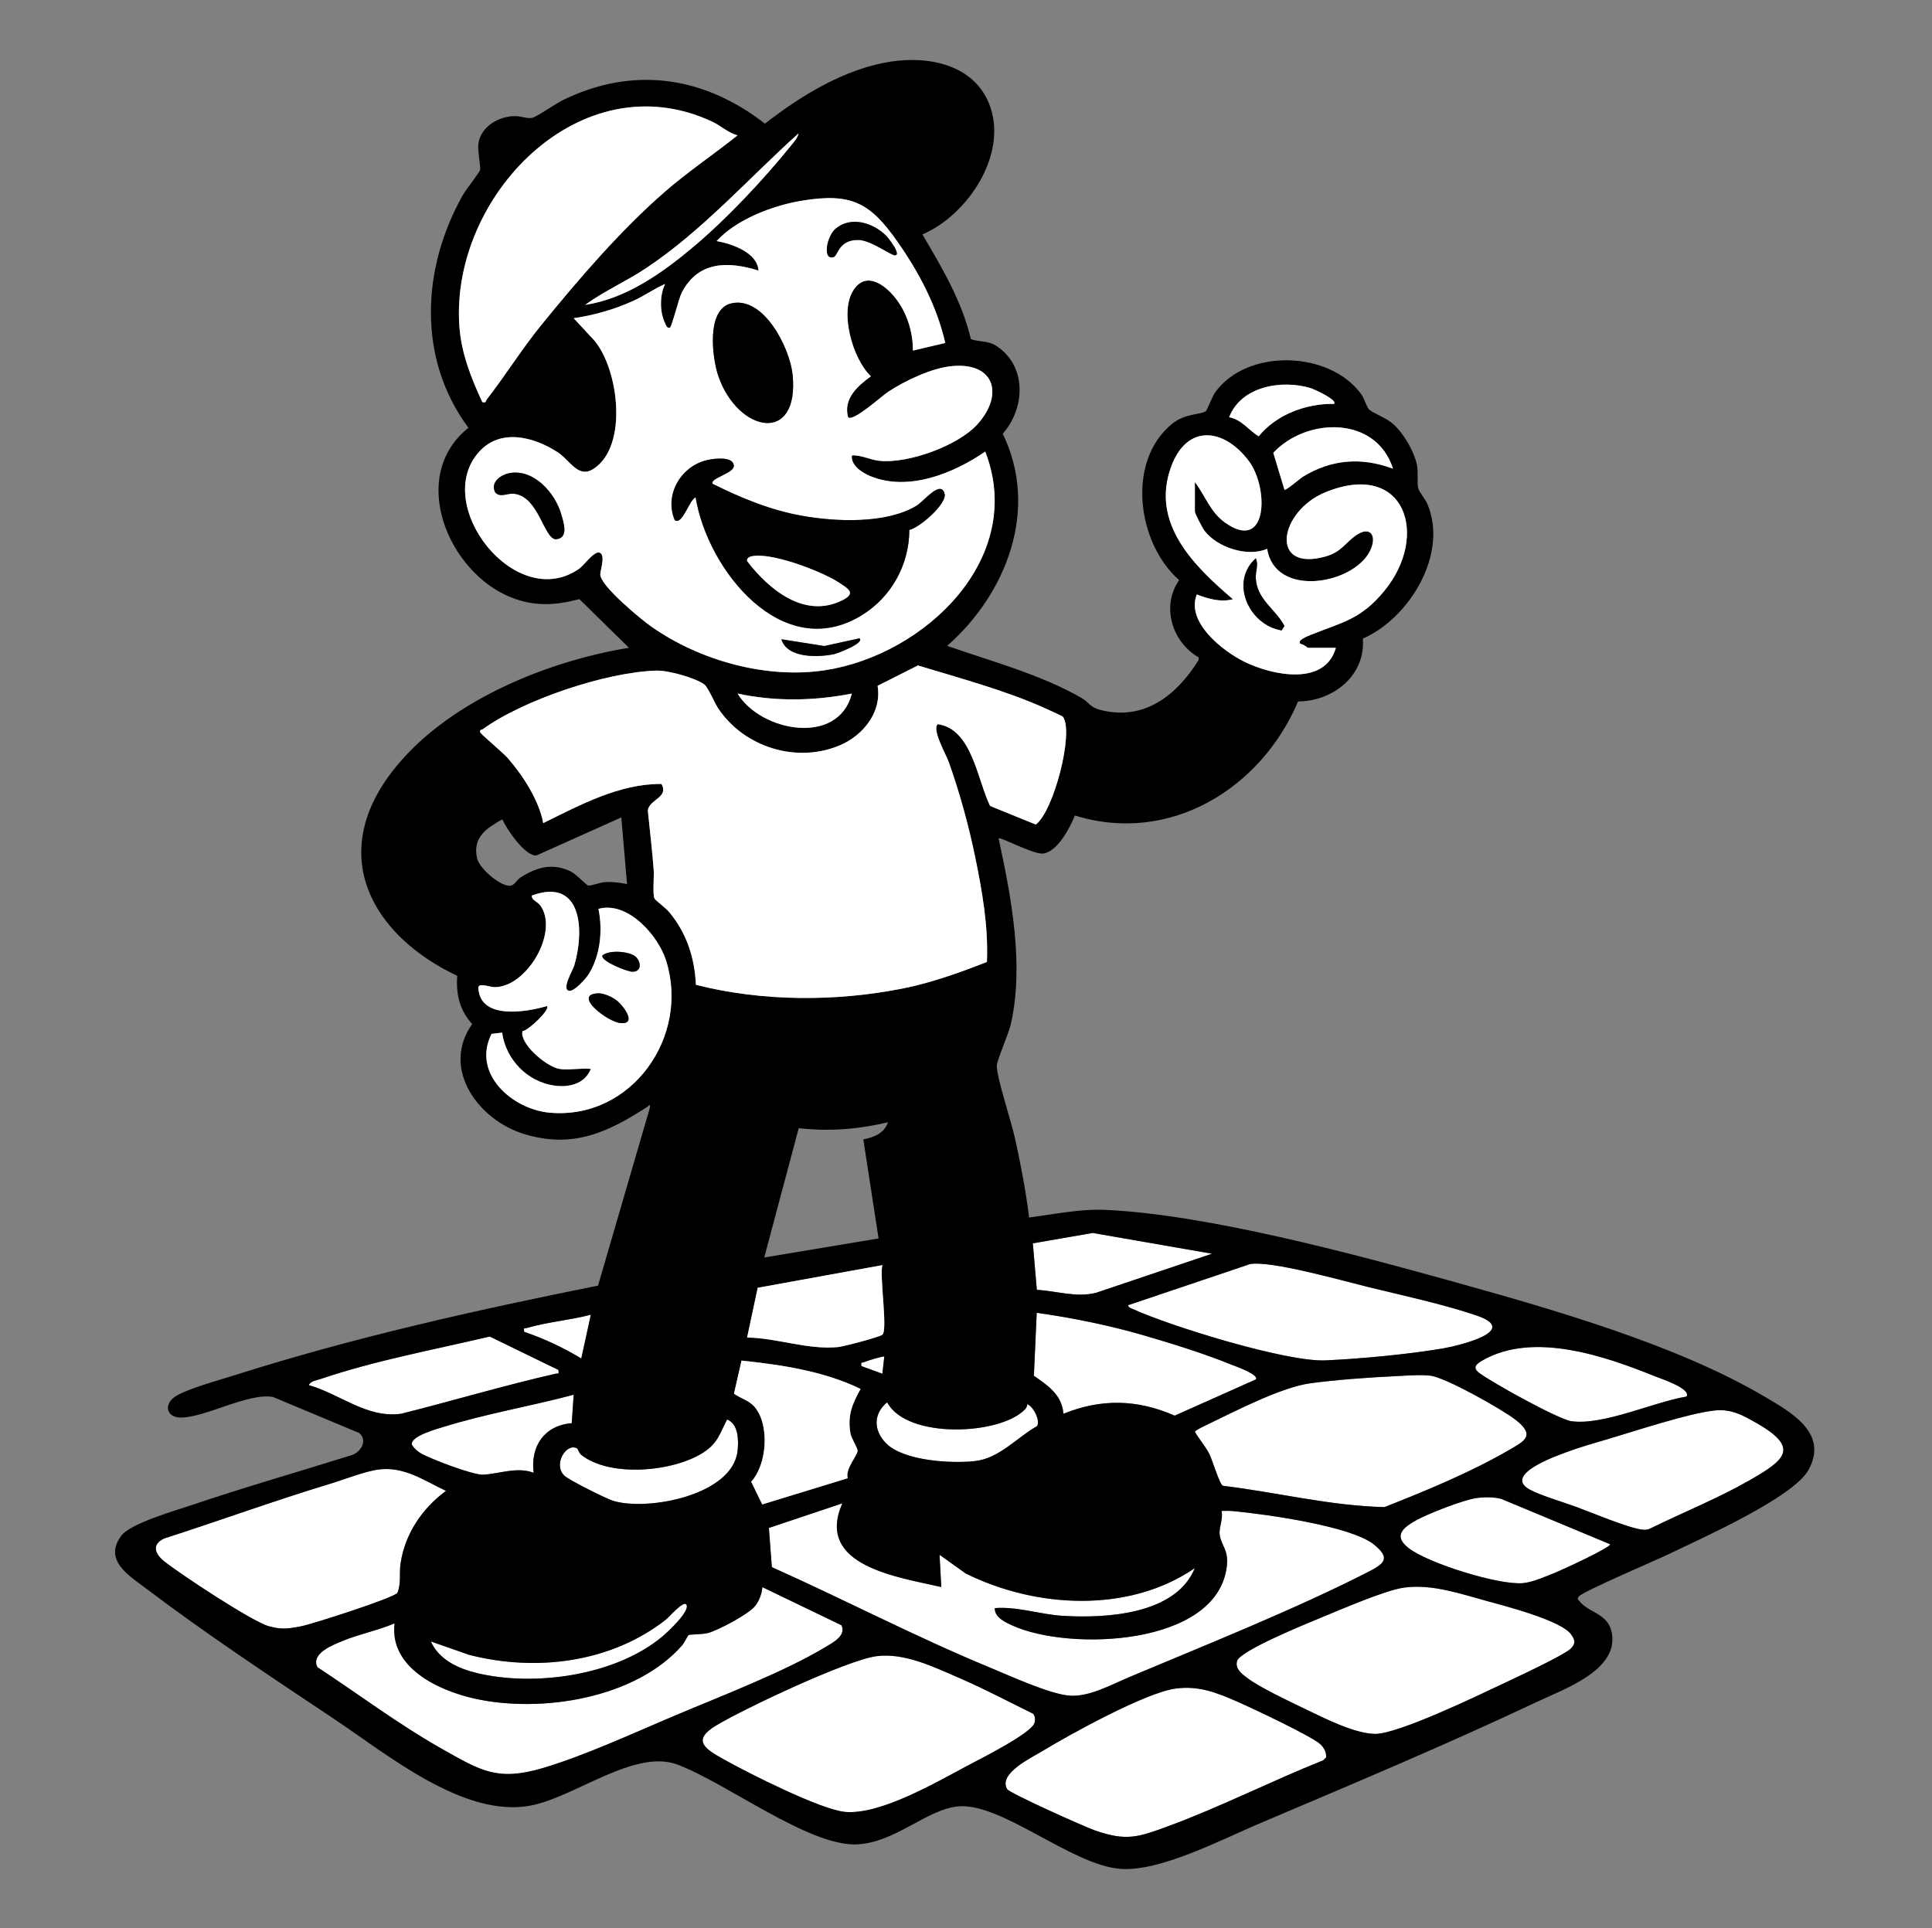 <?xml version="1.0" encoding="UTF-8"?>
<svg id="b" data-name="Layer 1" xmlns="http://www.w3.org/2000/svg" viewBox="0 0 1013.95 1012">
  <rect x="0" y="0" width="1013.95" height="1012" fill="#808080" stroke="none"/>
  <defs>
    <style>
      .c {
        fill: #fff;
      }
    </style>
  </defs>
  <path class="c" d="M519.41,875.19c10.51,4.34,31.72,14.14,42.19,14.81,10.16.65,21.83-5.88,31.16-9.8,39.65-16.67,87.21-35.67,124.99-55.01,8.5-4.35,12.52-7.16,3.24-14.59-12.12-9.71-56.81-15.85-73.54-17.46-2.13-.2-4.25-.19-6.38-.13.96,4.08-1.43,8.71-.98,12.41.7,5.8,4.82,7.86,3.73,16.84-5.1,41.77-82.75,44.45-112.42,30.94-3.76-1.71-9.5-4.29-9.32-9.17,11.99-.91,23.58,3.29,35.45,4.04,22.7,1.42,59.57-.55,69.53-25.04-34.75,23.87-83.58,21.05-120.29,2.8l-13.7-9.79.93,16.93c-22.06-5.13-66.55-10.9-51.93-43.93l-38.57,12.93,1.56,20.57c38.26,17.11,75.58,36.67,114.34,52.66Z"/>
  <path class="c" d="M441.6,853.01l-41.5-19.99c-.24,3.37-1.62,7.06-3.67,9.73-3.37,4.4-19.31,12.79-24.79,14.32-3.06.85-9.48.65-10.35,1.15-.27.15-2.2,4.1-3.23,5.27-24.43,28-74.11,35.8-108.98,28.03-19-4.23-44.81-16.27-42-39.51-8.68,3.75-18.59,5.65-27.25,9.24-4.91,2.04-16.88,6.47-13.25,13.77,21.86,14.39,43.01,30.31,65.84,43.17,19.8,11.15,28.66,16.8,52.21,9.86,22.05-6.5,47.94-18.47,69.43-27.57,24.01-10.16,57.28-22.85,79.05-35.95,3.83-2.3,11.22-6.03,8.49-11.53Z"/>
  <path class="c" d="M542.91,904.3c.5-1.69.41-3.46-.75-4.87-12.72-6.24-25.4-12.97-38.4-18.6-13.35-5.78-29.14-13.6-43.92-11.56-15.53,2.13-68.94,27.35-83.78,36.22-13.34,7.98-6.06,12.42,4,18.04,12.64,7.05,50.8,26.39,63.54,27.46,18.54,1.57,47.73-15.54,64.51-24.46,6.36-3.38,33.17-16.76,34.8-22.24Z"/>
  <path class="c" d="M791.11,761.54c8.66-5.02,15.23-7.83,4.3-16.35-7.01-5.46-36.86-22.32-44.82-23.18-5.58-.61-12.98.03-18.71.3-13.57.64-30.9,1.9-44.28,3.72-14.96,2.04-38.6,14.24-52.87,21.13-1.26.61-7.54,3.48-7.61,4.35,2.24,3.92,5.43,7.5,7.48,11.49,1.76,3.42,5.42,16.04,7.17,16.83,28.28,3.39,56.3,10.52,84.8,11.18,20.87-8.18,45.07-18.2,64.53-29.47Z"/>
  <path class="c" d="M780.3,840.3c-14.03-3.83-28.77-9.02-43.46-7.03-9.91,1.35-33.66,11.72-44.03,15.97-6.91,2.83-41.97,17.11-43.56,22.49-1.24,4.18,2.53,6.87,5.5,9.11,6.51,4.9,22.05,12.21,29.97,16.03,9.95,4.79,26.04,13.04,36.9,13.18,11.95.15,53.78-20,66.81-26.17,6.15-2.92,33.11-15.39,36.17-18.82,2.48-2.78,1.89-4.31.02-7.09-4.93-7.37-34.84-15.07-44.33-17.66Z"/>
  <path class="c" d="M649.45,893.16c-10.95-4.75-20.25-8.58-32.6-6.88-15.73,2.16-55.31,24-70.06,32.94-5.46,3.31-23.1,11.75-18.21,19.82,1.32,2.19,41.03,19.95,46.24,21.75,16.46,5.7,22.73,3.44,38.25-2.28,27.32-10.06,54.29-23.78,81.4-34.6l1.52-1.54c.08-2.75-.96-4.87-2.94-6.8-4.26-4.13-36.23-19.21-43.6-22.4Z"/>
  <path class="c" d="M208.58,836.01c2.04-4.93.9-10.51,1.63-15.37,2.34-15.58,11.3-28.93,23.86-38.12-11.57-5.48-21.86-12.92-35.22-11.24-7.26.91-18.07,5.22-25.52,7.48-29.27,8.87-58.12,19.39-87.24,28.76-6.6,3.08-4.79,8.05.07,11.94,8.35,6.68,46.13,31.65,54.91,34.09,6.72,1.87,10.37,1.33,17.05.02,5.87-1.15,48.81-14.92,50.46-17.55Z"/>
  <path class="c" d="M594.54,687.07c19.9,9.07,80.52,27.83,101.04,26.94,18.29-.8,43.72-3.2,61.72-6.28,8.15-1.4,40.91-9.23,17.8-17.21-16.87-5.83-40.03-10.84-57.8-15.2-12.93-3.18-50.45-13.8-61.26-11.84l-63.95,21.56c.1,1.37,1.46,1.59,2.45,2.04Z"/>
  <path class="c" d="M921.76,746.84c-7.39-4.2-13.13-7.47-21.9-6.55-13.56,1.43-41.65,10.77-55.99,15-7.37,2.17-14.84,4.27-22.03,6.97-5.01,1.88-33.19,11.75-19.04,19.53,5.75,3.16,17.95,6.7,24.77,9.23,7.96,2.96,27.06,10.97,34.29,11.8,1.44.17,2.7.14,4.03-.48,16.97-8.38,35.47-15.79,51.87-25.16,18.89-10.79,27.3-17.11,4-30.34Z"/>
  <path class="c" d="M616.51,743.01l42.58-19.01c1.91-2.55-11.02-7.03-12.75-7.73-14.14-5.76-31.74-11.26-46.48-15.52-18.37-5.31-36.81-9.02-55.76-11.73l-1.49,33.06c7.3,5.05,14.82,10.08,15.5,19.94,19.9-8.04,38.83-7.6,58.41.99Z"/>
  <path class="c" d="M774.85,786.27c-6.76.93-25.21,8.14-31.43,11.57-7.05,3.88-12.37,8.21-4.25,14.6,10.18,8.02,47.75,19.75,60.33,18.46,5.21-.54,12.3-3.71,17.28-5.71,3.59-1.44,28.3-12.87,28.31-14.67l-57.16-23.82c-4.12-1.03-8.88-1-13.06-.43Z"/>
  <path class="c" d="M210.58,742.01c27.07-6.81,53.78-14.79,81.02-21.01,1.54-.35,1.75.67,1.49-1.97l-36.07-17.54c-29.21,6.89-60.29,12.6-88.69,22.26-2.08.71-5.39,1.04-6.24,3.25,16.3,4.57,30.41,17.54,48.49,15Z"/>
  <path class="c" d="M776.15,720.46c6.28,4.88,41.8,24.53,48.52,25.47,16.82,2.33,43.32-10.14,60.41-12.92,2.81-4.11-13.65-9.49-16.75-10.74-26.15-10.52-63.29-23.44-89.95-8.45-3.32,1.87-5.93,3.77-2.24,6.64Z"/>
  <path class="c" d="M300.05,746.98l1.03-14.96c-22.18,5.96-45.89,9.95-67.76,16.73-3.53,1.09-18.35,5.03-17.12,9.58,1.16,1.86,2.75,3.33,4.64,4.43,5.11,2.99,27.52,11.51,32.73,11.24,8.32-.42,17.92-4.32,26.51-.99-1.83-13.93,5.67-24.92,19.97-26.03Z"/>
  <path class="c" d="M575.14,678.57l60.94-20.54-62.6-10.9-31.44,5.45,2.1,24.38c10.39.63,20.65,4.18,30.99,1.61Z"/>
  <path class="c" d="M302.89,760.23c-5.48-3.23-12.82,8.19-6.75,14.24,2.29,2.28,22.08,12.17,25.73,13.27,18.07,5.47,62.64-2.91,65.22-26.22.61-5.49.52-14.08-5.49-16.5-4,7.66-4.93,12.5-12.59,17.41-15.73,10.09-48.94,13.12-63.98,1.12-1.15-.92-1.71-3.09-2.13-3.33Z"/>
  <path class="c" d="M465.59,736.02c-7.45,6.12-7.13,14.92-.54,21.53,9.22,9.26,34.13,10.67,46.41,9.34,13.08-1.42,21.84-12.17,32.74-18.33,1.97-2.58-1.7-10.34-5.09-11.54,0,.87-.41,1.87-.99,2.5-12.59,13.72-62.11,16.08-72.53-3.49Z"/>
  <path class="c" d="M250.45,878.15c30.35,7.25,72.71,1.22,97.11-19.17,2.51-2.1,15.36-13.87,12.52-16.97-1.62-1.77-9.07,6.82-10.52,7.97-28.91,22.74-68.31,27.6-103.47,18.52l-20-7c4.43,9.71,14.43,14.27,24.36,16.64Z"/>
  <path class="c" d="M305.08,713.01l5.01-22.99c-10.96,2.94-22.65,3.77-33.53,6.97-1.45.43-1.75-.57-1.46,2.01,10.43,3.56,20.57,8.31,29.99,14.01Z"/>
  <path class="c" d="M452.09,717.01l10.99,4.01,1.01-8.99c-.59-.43-9.25,2.29-10.6,2.89-1.18.53-1.8-.47-1.4,2.09Z"/>
  <path d="M925.76,732.84c-46.04-27.17-111.88-45.93-163.67-60.33-52.22-14.52-128.25-34.94-181.51-37.49-13.27-.64-27.35,2.26-40.49,4-1.67-13.84-4.36-27.59-7.31-41.2-1.99-9.17-9.45-31.21-9.64-38.43-.07-2.62,6.17-16.71,7.29-21.54,7.19-31.08.3-67.15-6.34-97.84.88-.88,18.44,8.58,23.4,7.97,7.46-.93,14.11-13.55,16.62-19.98,49.79,15.53,97.79-14.12,117.13-59.83,18.33-.11,35.49-13.53,34.01-33,24.37-10.62,45.07-44.53,33.85-70.67-1.11-2.59-4.27-6.26-4.81-8.28-.68-2.55.16-8.46-.65-12.27-1.57-7.4-7.3-17.05-13.08-21.92-3.18-2.69-10.19-5.34-11.95-7.05-1.41-1.36-2.56-5.78-4.09-7.91-16.56-23.18-60.3-24.38-76.87-1-1.31,1.85-4.2,9.29-4.79,9.71-2.74,1.97-10.88,1.07-17.78,6.71-24.08,19.69-18.29,62.58,3.77,81.99-9.64,13.84-3.6,32.64,10.23,40.54l-.03,1.44c-11.41,18.25-28.23,31.94-51.16,26.25-6.2-1.54-5.87-3.88-10.49-6.52-21.43-12.24-47.06-19.11-70.31-27.2,31.21-27.43,48.43-71.81,29.16-111.34,11.61-13.09,12.86-34.82-2.65-45.65-5-3.49-8.71-2.24-14.03-3.97-4.73-19.93-15.22-37.61-25.47-55.01,23.88-10.13,45.41-42.51,35.02-68.54-8.19-20.52-31.53-25.15-51.25-22.2-24.41,3.65-47.28,17.78-66.42,32.61-32.1-24.94-69.16-30.44-106.23-12.26-3.5,1.72-13.61,8.76-15.86,9.22-2.75.55-5.72-.87-8.74-.91-8.54-.12-18.42,5.4-19.54,14.55-.48,3.9,1.29,11.94.86,13.82-.24,1.04-7.57,10.49-9.01,13.03-21.62,38.29-24.09,85.86,2.93,122.18-31.79,25.37-10.78,75.74,22.26,88.97,12.39,4.96,23.26,4.29,35.96.97l26.02,25.53c-44.07,7.19-96.61,28.89-124.4,65.11-33.72,43.95-10.71,85.71,34.23,107.05-.6,9.91,1.24,17.9,7.87,25.34-16.66,23.65,3.51,50.57,27.51,57.78,25.44,7.64,43.65-.92,64.3-14.26,1.19-.77,1.58-2.18,1.45.45l-27.2,93.31c-64.13,12.85-128.19,27.17-190.54,46.96-7.52,2.39-25.92,7.44-31.59,11.41-5.88,4.12-4.24,10.74,2.82,10.87,12.93.24,35.83-13.26,48.8-10.78l45.12,18.87c4.75,3.86.82,10.27-4.09,11.68-27.64,8.7-55.61,16.64-83.06,25.94-8.61,2.92-32.76,9.74-37.67,16.33-9.64,12.94,4.34,21.08,13.12,27.75,31.01,23.53,66.09,46.73,98.59,68.41,28.32,18.89,68.6,52.49,103.77,45.33,23-4.68,54.09-29.68,76.32-21.42,25.66,9.53,68.98,42.94,94.18,41.91,20.09-.82,36.6-18.3,53.06-19.93,22.71-2.25,59.29,30.57,85.02,32.76,20.74,1.77,53.39-15.35,73.05-23.69,48.25-20.47,98.72-41.66,146-64,14.14-6.68,42.25-16.37,39.26-35.62-1.68-10.8-11.91-10.8-16.96-17.03-.84-1.03-1.5-1.06-.51-2.56,1.61-2.44,40.7-19.12,46.89-22.11,16.79-8.12,65.52-29.67,73.68-44.32,10.81-19.44-9.29-30.4-23.36-38.71ZM731.09,246.01c-16.47-6.16-32.28-5-47.3,4.21-1.47.9-9.05,7.5-9.69,6.8l-5.84-19.35c17.53-18.75,54-19.53,62.84,8.34ZM687.89,203.71c1.41.43,14.51,6.27,12.19,8.3-14.49-.34-30.35,5.64-39.52,17.01-5.22-3.22-9-8.87-15.48-10.02,6.25-16.33,27.62-19.88,42.8-15.28ZM628.1,312.02c6.04,2.29,12.45,4.21,18.98,2.5-20.46-17.42-43.32-39.79-32.48-69.49,8.37-22.93,28.03-20.25,40.9-2.92,10.39,13.98,9.96,47.94-12.35,32.35-7.96-5.57-10.5-14.15-16.06-21.44v15.5c0,1.03,3.99,8.67,5,10,6.75,8.82,22.54,14.05,32.94,9.54,4,25.71,44.85,18.94,53.87,1.29,4.08-7.98.41-13.73-7.32-8.32-5.72,4.01-7.53,8.68-15.95,11.05-29.75,8.36-24.47-23.88.19-33.81,41.65-16.78,54.51,22.82,30.77,51.77-12.47,15.21-21.98,16.44-38.78,23.22-1.25.5-7.74,2.93-5.13,4.81,1.26-.14,3.45,1.96,3.9,1.96h14.5c-5.74,20.32-33.41,14.43-47.87,7.37-11.34-5.53-30.98-20.83-25.11-35.37ZM868.34,722.27c3.1,1.25,19.56,6.63,16.75,10.74-17.09,2.78-43.59,15.26-60.41,12.92-6.73-.93-42.24-20.59-48.52-25.47-3.69-2.87-1.08-4.77,2.24-6.64,26.66-14.99,63.8-2.07,89.95,8.45ZM396.11,738.5c-2.98-3.57-7.41-4.45-10.89-7.05l3.96-17.33c21.21,2.25,43.17,5.52,62.47,14.88-4.36,7.89-6.92,13.89-5.32,23.28.51,2.98,3.78,7.39,3.72,9.25-.07,2.37-6.69,9.82-5.12,14.32l-44.88,13.75-5.8-11.9c8.34-9.11,9.77-29.72,1.86-39.2ZM461.09,650.02l-60,9.99,18.1-67.89c16.06,1.83,31.22.59,46.9-3.1-2.23,5.93-7.25,7.8-13,9.02l8,51.97ZM463.09,664.01c-1.59,5.61,2.92,34.1.01,36.52-1.48,1.23-20.5,6.26-23.48,6.52-16.12,1.42-31.58-4.78-47.53-5.04l5.58-26.11,65.42-11.89ZM464.09,712.03l-1.01,8.99-10.99-4.01c-.4-2.56.23-1.55,1.4-2.09,1.34-.61,10.01-3.32,10.6-2.89ZM442.09,789.03c-14.62,33.04,29.87,38.8,51.93,43.93l-.93-16.93,13.7,9.79c36.71,18.25,85.54,21.07,120.29-2.8-9.96,24.49-46.83,26.46-69.53,25.04-11.87-.74-23.47-4.95-35.45-4.04-.19,4.88,5.55,7.46,9.32,9.17,29.67,13.52,107.31,10.83,112.42-30.94,1.1-8.98-3.02-11.04-3.73-16.84-.45-3.7,1.95-8.33.98-12.41,2.13-.05,4.25-.07,6.38.13,16.73,1.61,61.42,7.75,73.54,17.46,9.28,7.43,5.26,10.24-3.24,14.59-37.79,19.33-85.35,38.34-124.99,55.01-9.34,3.93-21,10.45-31.16,9.8-10.47-.67-31.68-10.47-42.19-14.81-38.76-16-76.08-35.55-114.34-52.66l-1.56-20.57,38.57-12.93ZM542.6,722.08l1.49-33.06c18.94,2.71,37.39,6.42,55.76,11.73,14.74,4.26,32.34,9.76,46.48,15.52,1.73.7,14.66,5.18,12.75,7.73l-42.58,19.01c-19.58-8.59-38.51-9.03-58.41-.99-.67-9.85-8.2-14.89-15.5-19.94ZM641.78,779.83c-1.75-.79-5.41-13.41-7.17-16.83-2.06-3.99-5.24-7.58-7.48-11.49.06-.87,6.35-3.74,7.61-4.35,14.27-6.88,37.92-19.09,52.87-21.13,13.38-1.82,30.71-3.08,44.28-3.72,5.73-.27,13.14-.91,18.71-.3,7.96.86,37.81,17.72,44.82,23.18,10.93,8.52,4.36,11.33-4.3,16.35-19.46,11.27-43.66,21.28-64.53,29.47-28.5-.65-56.52-7.79-84.8-11.18ZM717.3,675.31c17.77,4.36,40.92,9.37,57.8,15.2,23.12,7.99-9.65,15.82-17.8,17.21-18,3.08-43.43,5.48-61.72,6.28-20.52.89-81.14-17.87-101.04-26.94-.99-.45-2.34-.67-2.45-2.04l63.95-21.56c10.81-1.96,48.33,8.66,61.26,11.84ZM573.48,647.12l62.6,10.9-60.94,20.54c-10.34,2.57-20.61-.98-30.99-1.61l-2.1-24.38,31.44-5.45ZM538.12,739.51c.58-.63.98-1.62.99-2.5,3.39,1.21,7.06,8.96,5.09,11.54-10.9,6.17-19.65,16.91-32.74,18.33-12.28,1.33-37.19-.07-46.41-9.34-6.59-6.62-6.9-15.42.54-21.53,10.42,19.57,59.94,17.22,72.53,3.49ZM419.08,70.02c-.32,2.23-2.6,4.71-4.02,6.47-14.25,17.66-33.19,37.86-50.5,52.5-16.41,13.88-35.7,27.76-57.47,31.02,10.15-7.36,21.68-12.38,32.13-19.36,29.72-19.85,53.45-46.89,79.86-70.63ZM241.1,171.5c-5.04-68.19,63.57-139.94,132.66-107.66,4.34,2.03,8.53,5.97,13.32,7.19-12.52,9.99-25.88,18.95-38.01,29.47-23.17,20.11-45.58,46.17-64.96,70.04-10.28,12.66-18.84,26.5-28.74,39.21-.64.82.01,1.83-2.27,1.26-5.83-12.57-10.96-25.47-12-39.51ZM315.04,301.56c-.05-2.2,3.03-10.5-.48-11.54-2.8-.83-8.12,6.73-10.53,8.43-33.3,23.47-77.86-33.7-52.46-61.46,11.22-12.26,28.51-7.69,40.84.2,6.96,4.46,10.96,14.2,19.18,8.83,18.23-11.92,13.06-52.25.32-67.33l-10.82-11.66c10.8-1.61,21.44-4.64,31.35-9.15,5.77-2.62,10.86-6.34,16.64-8.85-2.9,5.75-2.9,14.78-.06,20.55.55,1.11.88,2.78,2.55,2.43.96-.2,4.63-15.44,6.34-18.67,8.68-16.4,24.23-16.28,40.17-11.33-.61-9.45-13.82-14.03-21.99-15.49,10.51-11.47,29.54-18.68,44.81-21.19,25.91-4.26,35.76,1.09,50,21.37,11.34,16.15,20.78,33.91,25.19,53.31l-17,4c.12-9.9-3.25-20.34-9.49-28.01-5.65-6.94-15.28-13.68-21.72-3.7-7.39,11.45-.49,35.98,9.19,45.21-7.15,5.16-14.61,11.88-11.97,21.5,2.57,2.57,17.84-11.3,21.08-13.41,8.97-5.86,22.83-12.5,33.53-13.46,22.5-2.03,27.06,15.09,13.4,30.4-10.18,11.41-36.38,20.82-51.4,19.35-4.97-.49-9.52-3.13-14.62-2.87-.73,5.21,5.44,9.12,9.63,10.86,19.93,8.26,43.73-1.42,60.35-12.87,21.64,55.93-31.62,106.59-83.77,114.71-30.98,4.82-66.06-4.99-91.52-22.89-5.53-3.89-26.61-21.28-26.73-27.27ZM447.08,364.02c-7.11,27.81-47.97,19.94-59.99,0,19.83,4.26,40.15,3.88,59.99,0ZM253.35,382.75c21.36-15.48,64.87-30.03,91.2-30.77,6.11-.17,19.94,3.68,24.93,7.15,2.14,1.48,5.37,9.57,7.39,12.61,13.56,20.43,41.14,29.11,63.9,19.45,12.22-5.18,22.14-17.48,19.79-31.23l21.15-10.68c21.79,6.61,45.58,12.98,66.35,22.27,1.49.67,9.49,4.26,9.8,4.7,5.81,8.08-4.75,49.3-14.25,56.53l-24.01-9.77c-6.69-13.71-9.48-40.44-27.41-42.9-3.37,2.39,4.36,16.06,5.65,19.66,5.76,16.1,10.49,33.28,13.94,50.06,3.71,18.03,6.96,36.6,6.17,55.06-14.23,5.56-28.63,10.79-43.68,13.82-35.22,7.11-74.2,7.05-109.06-1.82-.61-14.28-4.94-27.36-14.16-38.34-1.68-2-7.07-5.94-7.57-6.97-1.07-2.21-.14-11.66-.41-15.05-.83-10.33-1.99-20.71-3.08-31.02.47-5.87,11.29-6.89,7.14-14.04-22.04-.2-42.74,11.07-62.05,20.55-2.1-11.8-10.68-25-18.49-34.01-2.29-2.64-14.13-12.58-14.5-13.5-.69-1.68.73-1.37,1.25-1.75ZM263.6,430.03c2.36,5.22,11.88,19.33,17.91,18.97l44.57-19.98,3,34.99c-3.9-.73-7.5-1.29-11.53-1.03-2.57.17-7.58,2.05-8.84,1.8-1.01-.2-6.29-6.05-9.39-7.5-9.58-4.5-17.69-2.1-26.17,3.29-2.33,1.48-3.09,4.61-6.3,4.29-5.23-.53-15.42-9.28-16.53-14.57-2.27-10.91,4.96-15.56,13.28-20.26ZM288.6,584c-19.77-1.71-41.15-20.6-30.62-41.37l5.53-.67c1.97,14.08,13.14,25.75,27.33,27.79,7.76,1.12,16.09-.81,19.24-8.74-5.07-.58-11.67.8-16.5,0-6.35-1.05-19.3-11.75-19.52-18.6l.14-1.24c2.7.04,14.79-11.34,12.87-13.15-10.61,3.13-35.12,7.47-36.03-9.49-.16-3.03,6.05-.43,8.53-.43,16.75.01,33.52-28.35,24.34-42.41-1.83-2.8-4.73-2.81-4.83-5.66,26.46-9.74,27.76,18.45,22.28,36.76-.75,2.49-6.77,12.42-2.76,13.22,2.75.55,8.89-6.4,10.32-8.67,6.2-9.84,7.46-23.02,5.16-34.33,15.31-4.21,31.25,13.85,35.46,27.03,12.67,39.68-17.83,83.66-60.94,79.94ZM369.01,762.43c7.66-4.91,8.6-9.75,12.59-17.41,6.01,2.42,6.1,11.01,5.49,16.5-2.58,23.3-47.16,31.69-65.22,26.22-3.64-1.1-23.44-10.99-25.73-13.27-6.07-6.04,1.28-17.47,6.75-14.24.42.24.98,2.41,2.13,3.33,15.04,12,48.26,8.96,63.98-1.12ZM280.08,773.01c-8.6-3.33-18.19.57-26.51.99-5.21.27-27.62-8.25-32.73-11.24-1.89-1.11-3.48-2.57-4.64-4.43-1.23-4.55,13.59-8.48,17.12-9.58,21.87-6.78,45.58-10.77,67.76-16.73l-1.03,14.96c-14.3,1.12-21.8,12.11-19.97,26.03ZM349.56,849.99c1.45-1.14,8.9-9.74,10.52-7.97,2.83,3.09-10.01,14.87-12.52,16.97-24.4,20.39-66.75,26.41-97.11,19.17-9.93-2.37-19.93-6.93-24.36-16.64l20,7c35.15,9.08,74.56,4.21,103.47-18.52ZM276.55,696.99c10.88-3.2,22.58-4.03,33.53-6.97l-5.01,22.99c-9.42-5.7-19.55-10.45-29.99-14.01-.29-2.59,0-1.59,1.46-2.01ZM162.09,727c.85-2.21,4.16-2.54,6.24-3.25,28.4-9.65,59.48-15.37,88.69-22.26l36.07,17.54c.26,2.64.05,1.62-1.49,1.97-27.24,6.22-53.94,14.19-81.02,21.01-18.08,2.53-32.19-10.43-48.49-15ZM141.07,853.53c-8.78-2.44-46.57-27.41-54.91-34.09-4.86-3.89-6.67-8.86-.07-11.94,29.11-9.37,57.97-19.89,87.24-28.76,7.45-2.26,18.26-6.57,25.52-7.48,13.36-1.67,23.66,5.76,35.22,11.24-12.56,9.19-21.52,22.55-23.86,38.12-.73,4.86.41,10.44-1.63,15.37-1.64,2.62-44.59,16.39-50.46,17.55-6.69,1.31-10.33,1.85-17.05-.02ZM354.06,900.48c-21.49,9.1-47.38,21.06-69.43,27.57-23.54,6.94-32.4,1.29-52.21-9.86-22.83-12.86-43.98-28.78-65.84-43.17-3.62-7.29,8.34-11.73,13.25-13.77,8.67-3.59,18.58-5.49,27.25-9.24-2.81,23.24,23,35.28,42,39.51,34.88,7.77,84.56-.03,108.98-28.03,1.02-1.17,2.96-5.12,3.23-5.27.88-.51,7.3-.31,10.35-1.15,5.48-1.52,21.42-9.92,24.79-14.32,2.05-2.68,3.43-6.36,3.67-9.73l41.5,19.99c2.73,5.5-4.67,9.22-8.49,11.53-21.77,13.1-55.04,25.79-79.05,35.95ZM443.6,951c-12.73-1.08-50.9-20.41-63.54-27.46-10.06-5.61-17.34-10.06-4-18.04,14.83-8.87,68.25-34.09,83.78-36.22,14.78-2.03,30.56,5.79,43.92,11.56,13,5.63,25.68,12.36,38.4,18.6,1.16,1.4,1.26,3.18.75,4.87-1.63,5.48-28.44,18.85-34.8,22.24-16.78,8.92-45.96,26.03-64.51,24.46ZM694.47,923.9c-27.11,10.82-54.08,24.54-81.4,34.6-15.52,5.72-21.79,7.98-38.25,2.28-5.21-1.8-44.92-19.56-46.24-21.75-4.89-8.07,12.75-16.51,18.21-19.82,14.75-8.94,54.33-30.79,70.06-32.94,12.35-1.69,21.65,2.13,32.6,6.88,7.37,3.2,39.34,18.27,43.6,22.4,1.99,1.93,3.03,4.05,2.94,6.8l-1.52,1.54ZM824.62,865.05c-3.06,3.44-30.02,15.91-36.17,18.82-13.03,6.17-54.86,26.32-66.81,26.17-10.86-.14-26.95-8.39-36.9-13.18-7.92-3.81-23.46-11.12-29.97-16.03-2.97-2.24-6.74-4.92-5.5-9.11,1.59-5.38,36.65-19.65,43.56-22.49,10.37-4.25,34.11-14.63,44.03-15.97,14.69-2,29.43,3.2,43.46,7.03,9.5,2.59,39.4,10.29,44.33,17.66,1.86,2.78,2.45,4.32-.02,7.09ZM816.76,825.19c-4.97,2-12.07,5.18-17.28,5.71-12.58,1.3-50.15-10.44-60.33-18.46-8.12-6.4-2.79-10.72,4.25-14.6,6.22-3.43,24.67-10.64,31.43-11.57,4.18-.57,8.94-.61,13.06.43l57.16,23.82c0,1.81-24.72,13.23-28.31,14.67ZM917.76,777.19c-16.4,9.37-34.9,16.78-51.87,25.16-1.33.63-2.6.65-4.03.48-7.23-.83-26.33-8.84-34.29-11.8-6.82-2.53-19.01-6.07-24.77-9.23-14.15-7.78,14.03-17.65,19.04-19.53,7.19-2.7,14.67-4.79,22.03-6.97,14.34-4.23,42.43-13.57,55.99-15,8.76-.92,14.51,2.35,21.9,6.55,23.3,13.23,14.89,19.55-4,30.34Z"/>
  <path class="c" d="M266.6,398c7.81,9,16.4,22.21,18.49,34.01,19.31-9.48,40-20.75,62.05-20.55,4.14,7.16-6.67,8.18-7.14,14.04,1.09,10.31,2.25,20.69,3.08,31.02.27,3.39-.66,12.84.41,15.05.5,1.02,5.89,4.96,7.57,6.97,9.22,10.98,13.54,24.06,14.16,38.34,34.86,8.87,73.84,8.93,109.06,1.82,15.05-3.04,29.44-8.26,43.68-13.82.79-18.45-2.46-37.03-6.17-55.06-3.46-16.77-8.19-33.95-13.94-50.06-1.29-3.6-9.02-17.28-5.65-19.66,17.93,2.46,20.72,29.19,27.41,42.9l24.01,9.77c9.51-7.23,20.07-48.45,14.25-56.53-.32-.44-8.31-4.03-9.8-4.7-20.76-9.29-44.56-15.66-66.35-22.27l-21.15,10.68c2.35,13.75-7.57,26.05-19.79,31.23-22.76,9.66-50.34.98-63.9-19.45-2.02-3.04-5.25-11.13-7.39-12.61-5-3.47-18.83-7.32-24.93-7.15-26.33.74-69.83,15.29-91.2,30.77-.52.38-1.94.07-1.25,1.75.38.92,12.21,10.86,14.5,13.5Z"/>
  <path class="c" d="M653.22,347.39c14.46,7.06,42.14,12.94,47.87-7.37h-14.5c-.46,0-2.64-2.1-3.9-1.96-2.61-1.88,3.89-4.31,5.13-4.81,16.8-6.77,26.31-8,38.78-23.22,23.73-28.95,10.87-68.56-30.77-51.77-24.66,9.94-29.93,42.17-.19,33.81,8.42-2.37,10.23-7.04,15.95-11.05,7.73-5.42,11.39.33,7.32,8.32-9.02,17.66-49.87,24.42-53.87-1.29-10.4,4.51-26.2-.72-32.94-9.54-1.01-1.32-5-8.97-5-10v-15.5c5.56,7.29,8.1,15.87,16.06,21.44,22.31,15.59,22.74-18.37,12.35-32.35-12.87-17.32-32.53-20-40.9,2.92-10.84,29.7,12.02,52.07,32.48,69.49-6.54,1.71-12.94-.22-18.98-2.5-5.87,14.55,13.77,29.84,25.11,35.37ZM659.08,293.02c1.59,3.64-.22,6.63,0,10.46.63,11.36,10.32,16.09,15.03,25.06l-1.48,2.33c-17.32-2.84-27.38-25.57-13.55-37.85Z"/>
  <path class="c" d="M349.54,504.06c-4.21-13.19-20.14-31.25-35.46-27.03,2.3,11.31,1.04,24.49-5.16,34.33-1.43,2.27-7.57,9.22-10.32,8.67-4.01-.81,2.01-10.73,2.76-13.22,5.49-18.32,4.18-46.5-22.28-36.76.1,2.85,3,2.85,4.83,5.66,9.19,14.06-7.59,42.43-24.34,42.41-2.48,0-8.69-2.6-8.53.43.91,16.96,25.42,12.62,36.03,9.49,1.92,1.82-10.17,13.2-12.87,13.15l-.14,1.24c.22,6.85,13.16,17.54,19.52,18.6,4.83.8,11.43-.58,16.5,0-3.15,7.93-11.48,9.85-19.24,8.74-14.19-2.05-25.36-13.71-27.33-27.79l-5.53.67c-10.53,20.76,10.85,39.66,30.62,41.37,43.11,3.72,73.61-40.26,60.94-79.94ZM325.71,536.98c-6.82-.56-25.38-14.88-11.97-15.63,3.17-.18,7.96,2.09,10.39,4.14,3.31,2.79,10.26,12.21,1.59,11.49ZM331.7,510.01c-2.54-.1-16.23-5.37-15.61-8.48,3.53-3.23,14.76-2.22,17.71.76,2.82,2.84,2.94,7.92-2.11,7.71Z"/>
  <path class="c" d="M400.04,789.59l44.88-13.75c-1.57-4.5,5.05-11.95,5.12-14.32.06-1.87-3.21-6.27-3.72-9.25-1.61-9.39.95-15.39,5.32-23.28-19.29-9.37-41.26-12.63-62.47-14.88l-3.96,17.33c3.48,2.61,7.91,3.49,10.89,7.05,7.91,9.47,6.48,30.09-1.86,39.2l5.8,11.9Z"/>
  <path class="c" d="M392.09,702.01c15.95.26,31.42,6.46,47.53,5.04,2.98-.26,22-5.29,23.48-6.52,2.91-2.42-1.6-30.91-.01-36.52l-65.42,11.89-5.58,26.11Z"/>
  <path class="c" d="M668.25,237.66l5.84,19.35c.64.7,8.22-5.89,9.69-6.8,15.02-9.21,30.83-10.37,47.3-4.21-8.84-27.87-45.31-27.09-62.84-8.34Z"/>
  <path class="c" d="M700.08,212.01c2.31-2.03-10.79-7.87-12.19-8.3-15.19-4.6-36.55-1.04-42.8,15.28,6.48,1.15,10.26,6.79,15.48,10.02,9.17-11.37,25.03-17.35,39.52-17.01Z"/>
  <path class="c" d="M387.09,364.02c12.02,19.93,52.89,27.81,59.99,0-19.85,3.89-40.17,4.27-59.99,0Z"/>
  <path d="M672.62,330.87l1.48-2.33c-4.72-8.97-14.4-13.7-15.03-25.06-.21-3.83,1.6-6.82,0-10.46-13.83,12.28-3.77,35.01,13.55,37.85Z"/>
  <path d="M324.12,525.48c-2.42-2.05-7.22-4.32-10.39-4.14-13.41.75,5.16,15.07,11.97,15.63,8.67.71,1.72-8.7-1.59-11.49Z"/>
  <path d="M316.09,501.53c-.62,3.11,13.07,8.37,15.61,8.48,5.04.21,4.92-4.87,2.11-7.71-2.96-2.98-14.19-3.99-17.71-.76Z"/>
  <path class="c" d="M433.3,351.72c52.15-8.12,105.42-58.78,83.77-114.71-16.61,11.45-40.42,21.13-60.35,12.87-4.19-1.74-10.36-5.65-9.63-10.86,5.1-.26,9.65,2.38,14.62,2.87,15.02,1.47,41.22-7.94,51.4-19.35,13.66-15.31,9.09-32.43-13.4-30.4-10.7.97-24.56,7.6-33.53,13.46-3.24,2.11-18.51,15.98-21.08,13.41-2.63-9.62,4.82-16.34,11.97-21.5-9.68-9.23-16.58-33.76-9.19-45.21,6.44-9.98,16.07-3.24,21.72,3.7,6.24,7.67,9.62,18.11,9.49,28.01l17-4c-4.41-19.4-13.85-37.15-25.19-53.31-14.24-20.28-24.09-25.63-50-21.37-15.27,2.51-34.3,9.72-44.81,21.19,8.17,1.46,21.38,6.04,21.99,15.49-15.94-4.94-31.48-5.06-40.17,11.33-1.71,3.23-5.38,18.46-6.34,18.67-1.67.35-2-1.32-2.55-2.43-2.84-5.77-2.84-14.8.06-20.55-5.78,2.51-10.88,6.22-16.64,8.85-9.91,4.51-20.56,7.54-31.35,9.15l10.82,11.66c12.74,15.08,17.91,55.41-.32,67.33-8.22,5.37-12.22-4.37-19.18-8.83-12.33-7.89-29.62-12.46-40.84-.2-25.4,27.75,19.15,84.92,52.46,61.46,2.41-1.7,7.73-9.26,10.53-8.43,3.51,1.04.43,9.34.48,11.54.13,5.99,21.21,23.38,26.73,27.27,25.46,17.9,60.54,27.72,91.52,22.89ZM437.88,343.31c-8.4,1.77-24.72,2.33-27.81-7.79l22.54,3.55,18.46-4.05c2.88,2.51-11.86,8.01-13.2,8.29ZM438.58,120c8.01-6.68,19.3-3.15,26.16,3.37,1.48,1.41,4.88,6.06,5.54,7.98.38,1.09.97,2.6-.68,2.64-1.88.05-12.61-7.92-19.01-8.06-10.51-.22-10.82,8.3-13.08,9-5.98,1.86-3.63-11.01,1.07-14.93ZM383.8,159.23c17.14-3.95,30.79,23.59,32.17,37.41,3.68,36.83-28.6,30.48-38.92.92-3.31-9.49-6.54-35.26,6.75-38.32ZM371.05,241.49c3.27-.77,12.86-2.08,13.94,2.22,1.78,4.62-13.2,7.2-10.9,10.3,15.04,7.44,30.16,13.72,46.81,16.7,17.72,3.17,44.21,4.37,60.1-5.27,3.5-2.12,10.77-11.36,13.83-8.18.65.86,1.12,2.01.98,3.09-.69,5.55-12.99,16.32-18.58,17.82-.06,18.22-9.45,35.17-24.83,44.67-41.84,25.85-81.19-23.92-87.33-61.82-3.32,1.13-6.91,14.82-10.97,11.99-5.63-13.3,3.23-28.31,16.94-31.52ZM291.64,283.06c-6.22-.6-8.81-21.86-21.3-23.84-4.16-.66-7.4,2.19-10.34-.62-3.01-5.41,2.85-9.57,7.84-10.35,12.57-1.98,23.56,10.59,26.76,21.77,1.31,4.59,3.98,12.52-2.95,13.05Z"/>
  <path class="c" d="M255.38,209.76c9.9-12.72,18.46-26.56,28.74-39.21,19.38-23.87,41.79-49.93,64.96-70.04,12.13-10.52,25.49-19.48,38.01-29.47-4.79-1.22-8.98-5.16-13.32-7.19-69.09-32.27-137.71,39.48-132.66,107.66,1.04,14.04,6.17,26.94,12,39.51,2.29.57,1.63-.43,2.27-1.26Z"/>
  <path class="c" d="M307.09,160.01c21.77-3.25,41.06-17.14,57.47-31.02,17.31-14.64,36.25-34.84,50.5-52.5,1.42-1.76,3.7-4.24,4.02-6.47-26.41,23.74-50.14,50.78-79.86,70.63-10.45,6.98-21.98,12-32.13,19.36Z"/>
  <path d="M365.08,261.02c6.14,37.9,45.49,87.67,87.33,61.82,15.39-9.5,24.78-26.45,24.83-44.67,5.59-1.5,17.88-12.27,18.58-17.82.14-1.09-.33-2.23-.98-3.09-3.07-3.18-10.34,6.06-13.83,8.18-15.89,9.63-42.39,8.43-60.1,5.27-16.66-2.98-31.77-9.26-46.81-16.7-2.3-3.1,12.68-5.68,10.9-10.3-1.08-4.3-10.67-2.98-13.94-2.22-13.71,3.21-22.57,18.22-16.94,31.52,4.06,2.83,7.65-10.85,10.97-11.99ZM393.75,292.18c9.77-3.04,37.47,7.69,46.26,13.42,5.44,3.55,9.55,5.79,1.76,9.6-19.61,9.59-38.29-5.81-49.67-20.71-.25-1.12.69-2.01,1.65-2.31Z"/>
  <path d="M415.97,196.64c-1.38-13.82-15.03-41.36-32.17-37.41-13.29,3.06-10.06,28.83-6.75,38.32,10.32,29.57,42.6,35.92,38.92-.92Z"/>
  <path d="M267.83,248.25c-4.99.79-10.85,4.94-7.84,10.35,2.94,2.81,6.18-.04,10.34.62,12.5,1.98,15.08,23.24,21.3,23.84,6.93-.53,4.26-8.46,2.95-13.05-3.2-11.17-14.19-23.75-26.76-21.77Z"/>
  <path d="M437.5,134.94c2.26-.7,2.58-9.22,13.08-9,6.4.13,17.13,8.1,19.01,8.06,1.65-.04,1.06-1.55.68-2.64-.66-1.92-4.06-6.57-5.54-7.98-6.85-6.52-18.14-10.05-26.16-3.37-4.71,3.92-7.05,16.79-1.07,14.93Z"/>
  <path d="M432.62,339.07l-22.54-3.55c3.09,10.12,19.41,9.56,27.81,7.79,1.34-.28,16.08-5.78,13.2-8.29l-18.46,4.05Z"/>
  <path class="c" d="M441.77,315.2c7.78-3.81,3.68-6.05-1.76-9.6-8.79-5.74-36.48-16.46-46.26-13.42-.96.3-1.9,1.19-1.65,2.31,11.38,14.9,30.06,30.3,49.67,20.71Z"/>
</svg>
